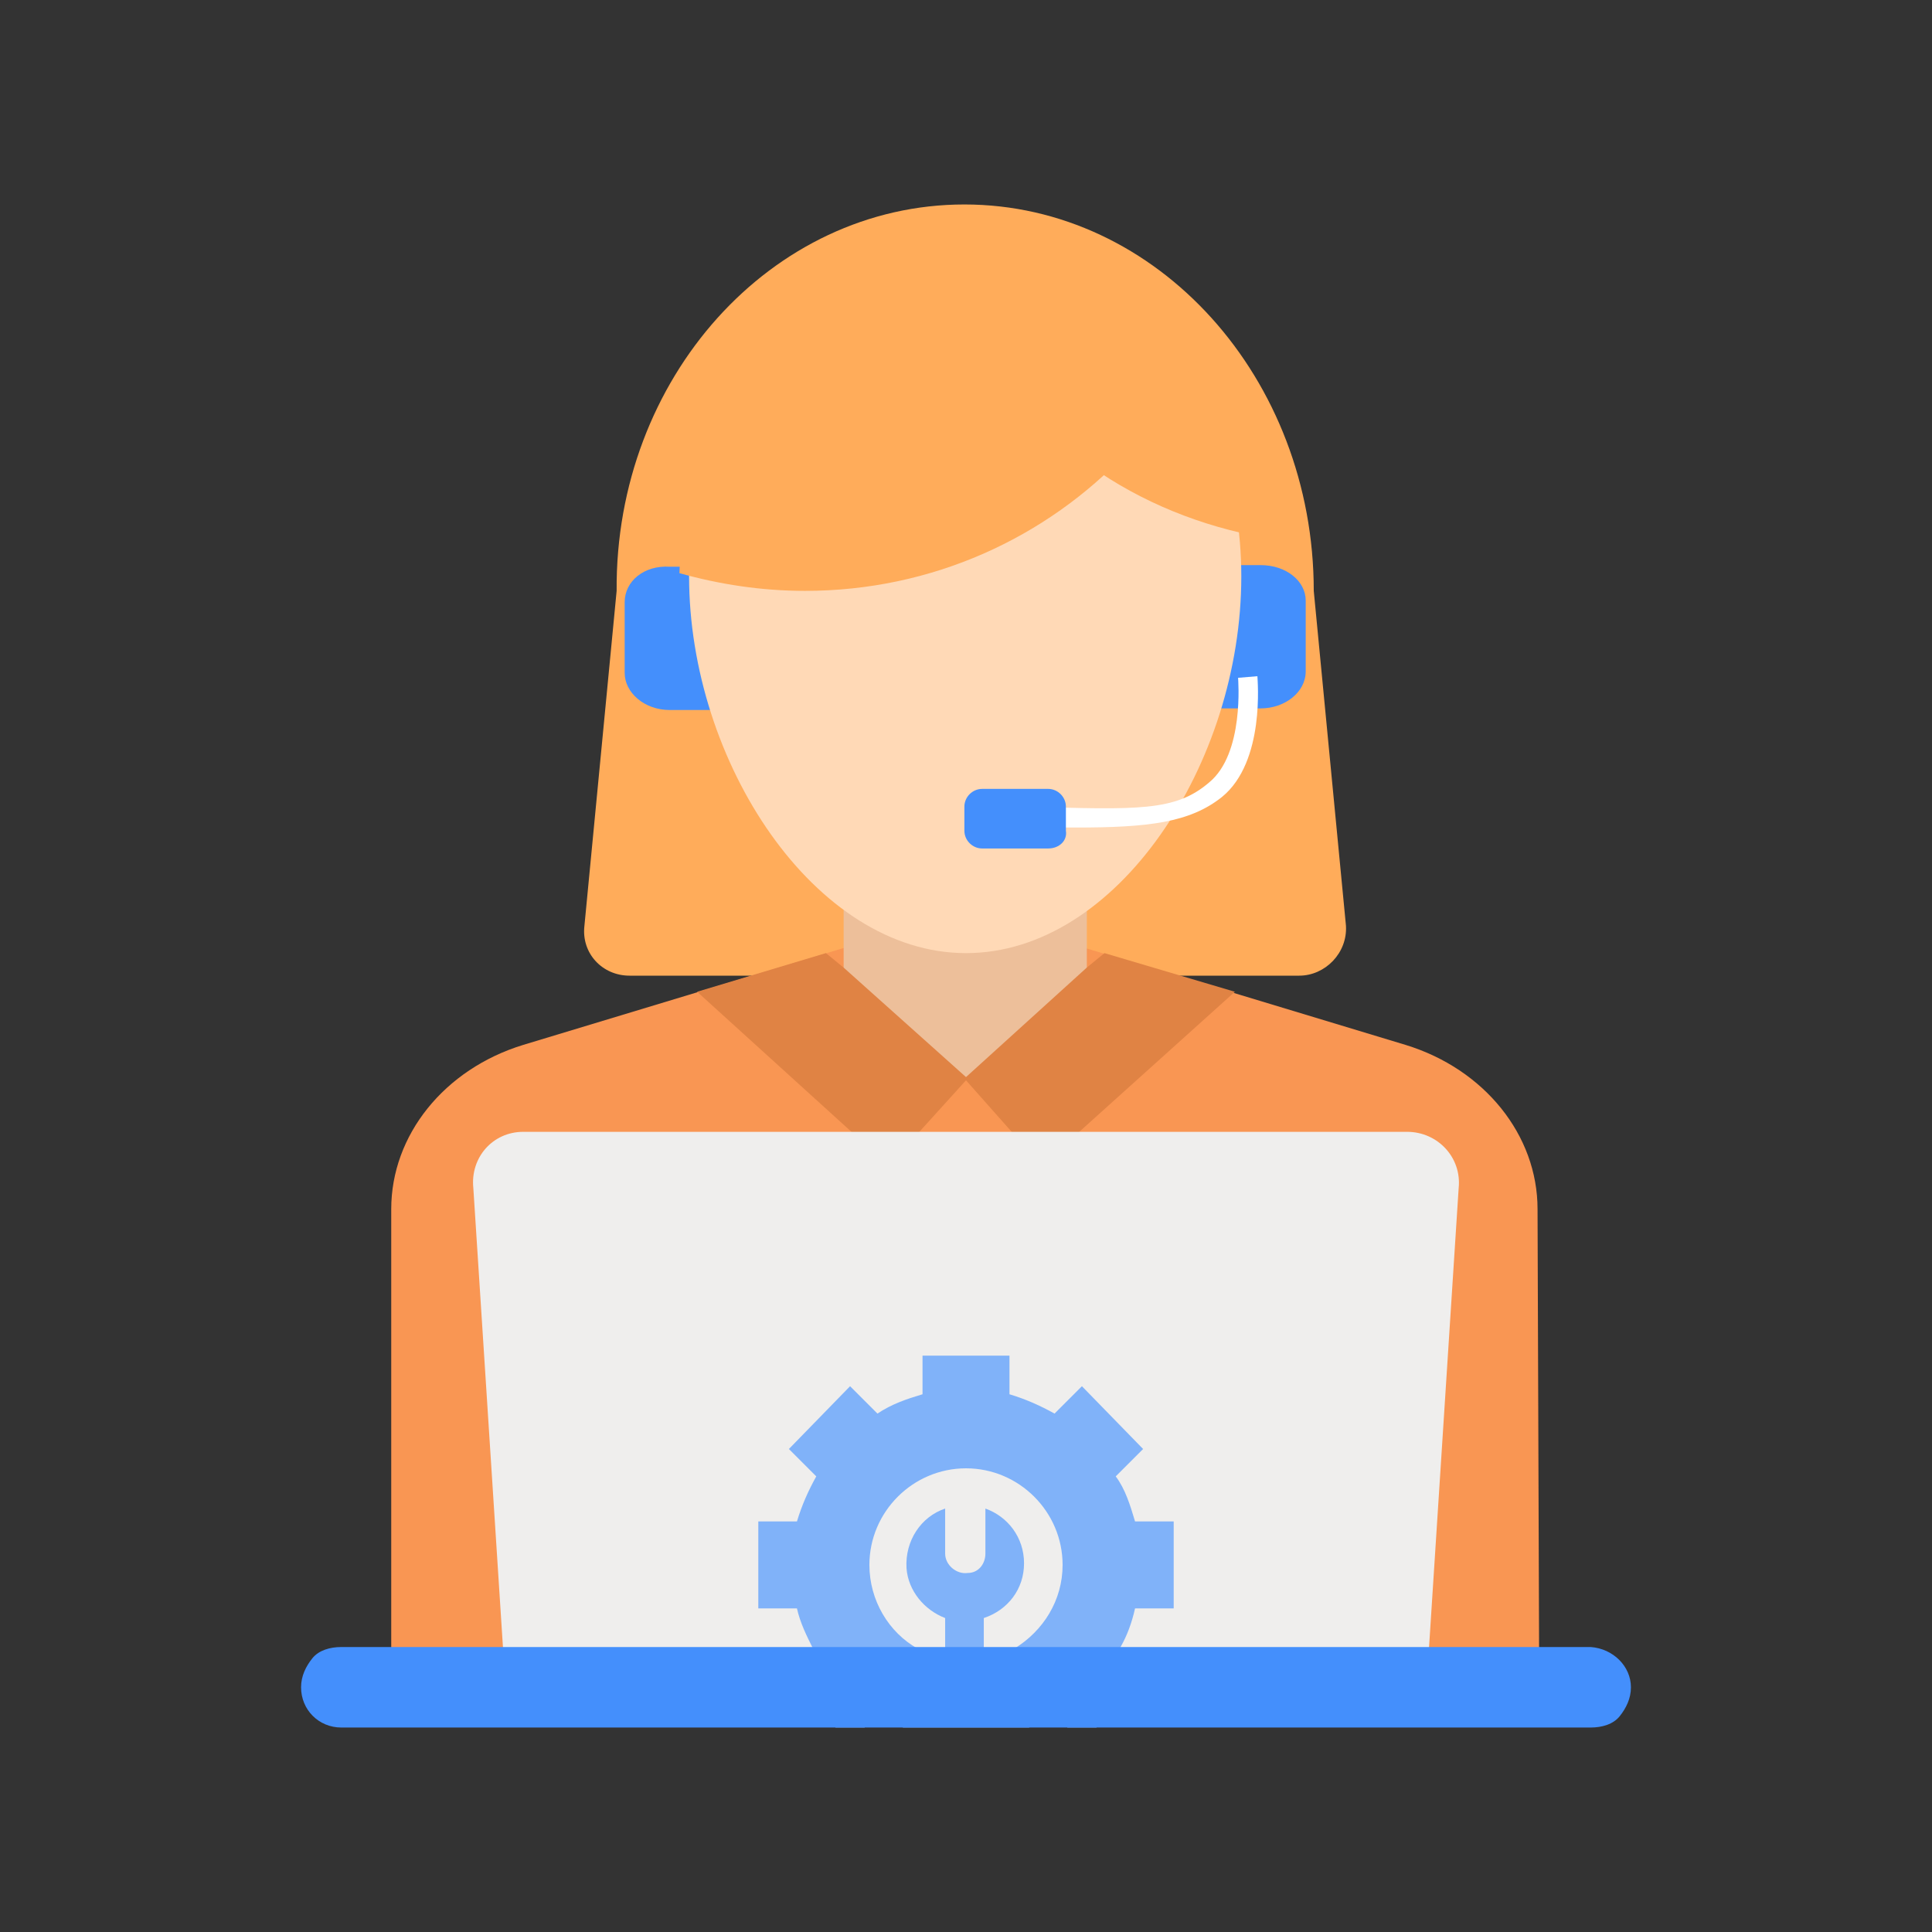 <svg xmlns="http://www.w3.org/2000/svg" width="24" height="24" viewBox="0 0 24 24" fill="none"><rect x="0" y="0" width="24" height="24" fill="#333333" stroke="none"/><path d="M16.14 12.12H7.82C7.48 12.12 7.22 11.84 7.26 11.5L7.66 7.34C7.64 4.7 9.58 2.54 11.98 2.54C14.38 2.54 16.32 4.7 16.32 7.34L16.72 11.5C16.74 11.84 16.46 12.12 16.14 12.12Z" fill="#FFAC5A"></path><path d="M15.66 7.02H15.12V8.8H15.66C15.96 8.8 16.22 8.6 16.22 8.34V7.46C16.22 7.22 15.98 7.02 15.66 7.02Z" fill="#448FFC"></path><path d="M7.76 7.48V8.36C7.76 8.6 8 8.82 8.32 8.82H8.86V7.04H8.32C8 7.02 7.76 7.22 7.76 7.48Z" fill="#448FFC"></path><path d="M19.12 20.76H4.86V15.02C4.86 14.1 5.52 13.28 6.5 12.98L10.6 11.74C11.52 11.46 12.48 11.46 13.36 11.74L17.46 12.98C18.44 13.28 19.1 14.1 19.1 15.02L19.12 20.76Z" fill="#F99653"></path><path d="M15.32 15.82H12.94V16.34H15.32V15.82Z" fill="#FFD551"></path><path d="M13.501 9.22H10.48V13.42H13.501V9.22Z" fill="#EDBF9A"></path><path d="M15.42 7.16C15.42 9.48 13.88 11.84 12 11.84C10.12 11.84 8.56 9.46 8.56 7.16C8.56 4.86 10.1 3.44 12 3.44C13.9 3.44 15.42 4.84 15.42 7.16Z" fill="#FFD9B6"></path><path d="M8.14 16.6H8.04C7.94 16.6 7.84 16.68 7.84 16.8V20.74H8.36V16.82C8.34 16.7 8.24 16.6 8.14 16.6Z" fill="#E08344"></path><path d="M15.96 16.6H15.86C15.76 16.6 15.66 16.68 15.66 16.8V20.74H16.18V16.82C16.16 16.7 16.08 16.6 15.96 16.6Z" fill="#E08344"></path><path d="M13.5 12.02L12 13.38L10.48 12.02L10.26 11.84L8.66 12.32L11.04 14.48L12 13.42L12.94 14.48L15.34 12.32L13.72 11.84L13.5 12.02Z" fill="#E08344"></path><path d="M13.36 10.28C13.12 10.28 13.06 10.28 12.76 10.26H12.46V10.02H12.76C14.14 10.06 14.6 10.08 15.02 9.72C15.46 9.36 15.38 8.44 15.38 8.42L15.62 8.4C15.62 8.44 15.72 9.46 15.18 9.9C14.78 10.22 14.26 10.28 13.36 10.28Z" fill="white"></path><path d="M13.021 10.54H12.2C12.081 10.54 11.98 10.44 11.98 10.32V10.02C11.98 9.9 12.081 9.8 12.2 9.8H13.021C13.14 9.8 13.241 9.9 13.241 10.02V10.32C13.261 10.44 13.161 10.54 13.021 10.54Z" fill="#448FFC"></path><path d="M6.5 14.06H17.48C17.86 14.06 18.16 14.38 18.12 14.76L17.72 20.96H6.28L5.88 14.76C5.84 14.38 6.12 14.06 6.5 14.06Z" fill="#EFEEED"></path><path d="M12.721 19.42C12.721 19.1 12.521 18.84 12.241 18.74V19.3C12.241 19.42 12.161 19.54 12.021 19.54C11.881 19.56 11.741 19.44 11.741 19.3V18.74C11.441 18.84 11.241 19.14 11.261 19.48C11.281 19.76 11.481 20 11.741 20.1V20.84H12.221V20.1C12.521 20 12.721 19.74 12.721 19.42Z" fill="#80B2F9"></path><path d="M14.1 19.98H14.58V18.9H14.1C14.04 18.7 13.98 18.5 13.86 18.34L14.2 18L13.44 17.22L13.1 17.56C12.92 17.46 12.74 17.38 12.54 17.32V16.84H11.46V17.32C11.26 17.38 11.08 17.44 10.9 17.56L10.56 17.22L9.8 18L10.14 18.34C10.04 18.52 9.96 18.7 9.9 18.9H9.42V19.98H9.9C9.94 20.16 10.02 20.32 10.1 20.48C10.1 20.5 10.12 20.52 10.14 20.54L9.8 20.88L10.38 21.46H10.74L10.9 21.3C11 21.36 11.12 21.42 11.22 21.46H12.78C12.9 21.42 13 21.36 13.1 21.3L13.26 21.46H13.62L14.22 20.88L13.88 20.54C13.9 20.52 13.9 20.5 13.92 20.46C14 20.32 14.06 20.16 14.1 19.98ZM12.24 20.62C12.16 20.64 12.08 20.64 12 20.64C11.92 20.64 11.84 20.64 11.76 20.62C11.64 20.6 11.52 20.54 11.4 20.48C11.04 20.28 10.8 19.88 10.8 19.44C10.8 18.78 11.34 18.24 12 18.24C12.66 18.24 13.2 18.78 13.2 19.44C13.2 19.88 12.96 20.26 12.6 20.48C12.5 20.54 12.36 20.58 12.24 20.62Z" fill="#80B2F9"></path><path d="M20.26 20.96C20.26 21.1 20.2 21.22 20.12 21.32C20.04 21.42 19.9 21.46 19.76 21.46H4.24C3.96 21.46 3.74 21.24 3.74 20.96C3.74 20.82 3.8 20.7 3.88 20.6C3.96 20.5 4.1 20.46 4.24 20.46H19.76C20.04 20.48 20.26 20.7 20.26 20.96Z" fill="#448FFC"></path><path d="M14.98 4.18C14.74 4.72 14.4 5.2 14 5.62C13 6.68 11.58 7.34 10 7.34C9.46 7.34 8.94 7.26 8.44 7.12C8.52 4.68 10.14 3.18 12.18 3.12C12.22 3.12 12.26 3.12 12.3 3.12C13.36 3.12 14.28 3.5 14.98 4.18Z" fill="#FFAC5A"></path><path d="M15.42 6.62C14.64 6.44 13.92 6.1 13.32 5.62C13.72 5.2 14.06 4.72 14.3 4.18C14.88 4.78 15.3 5.6 15.42 6.62Z" fill="#FFAC5A"></path></svg>